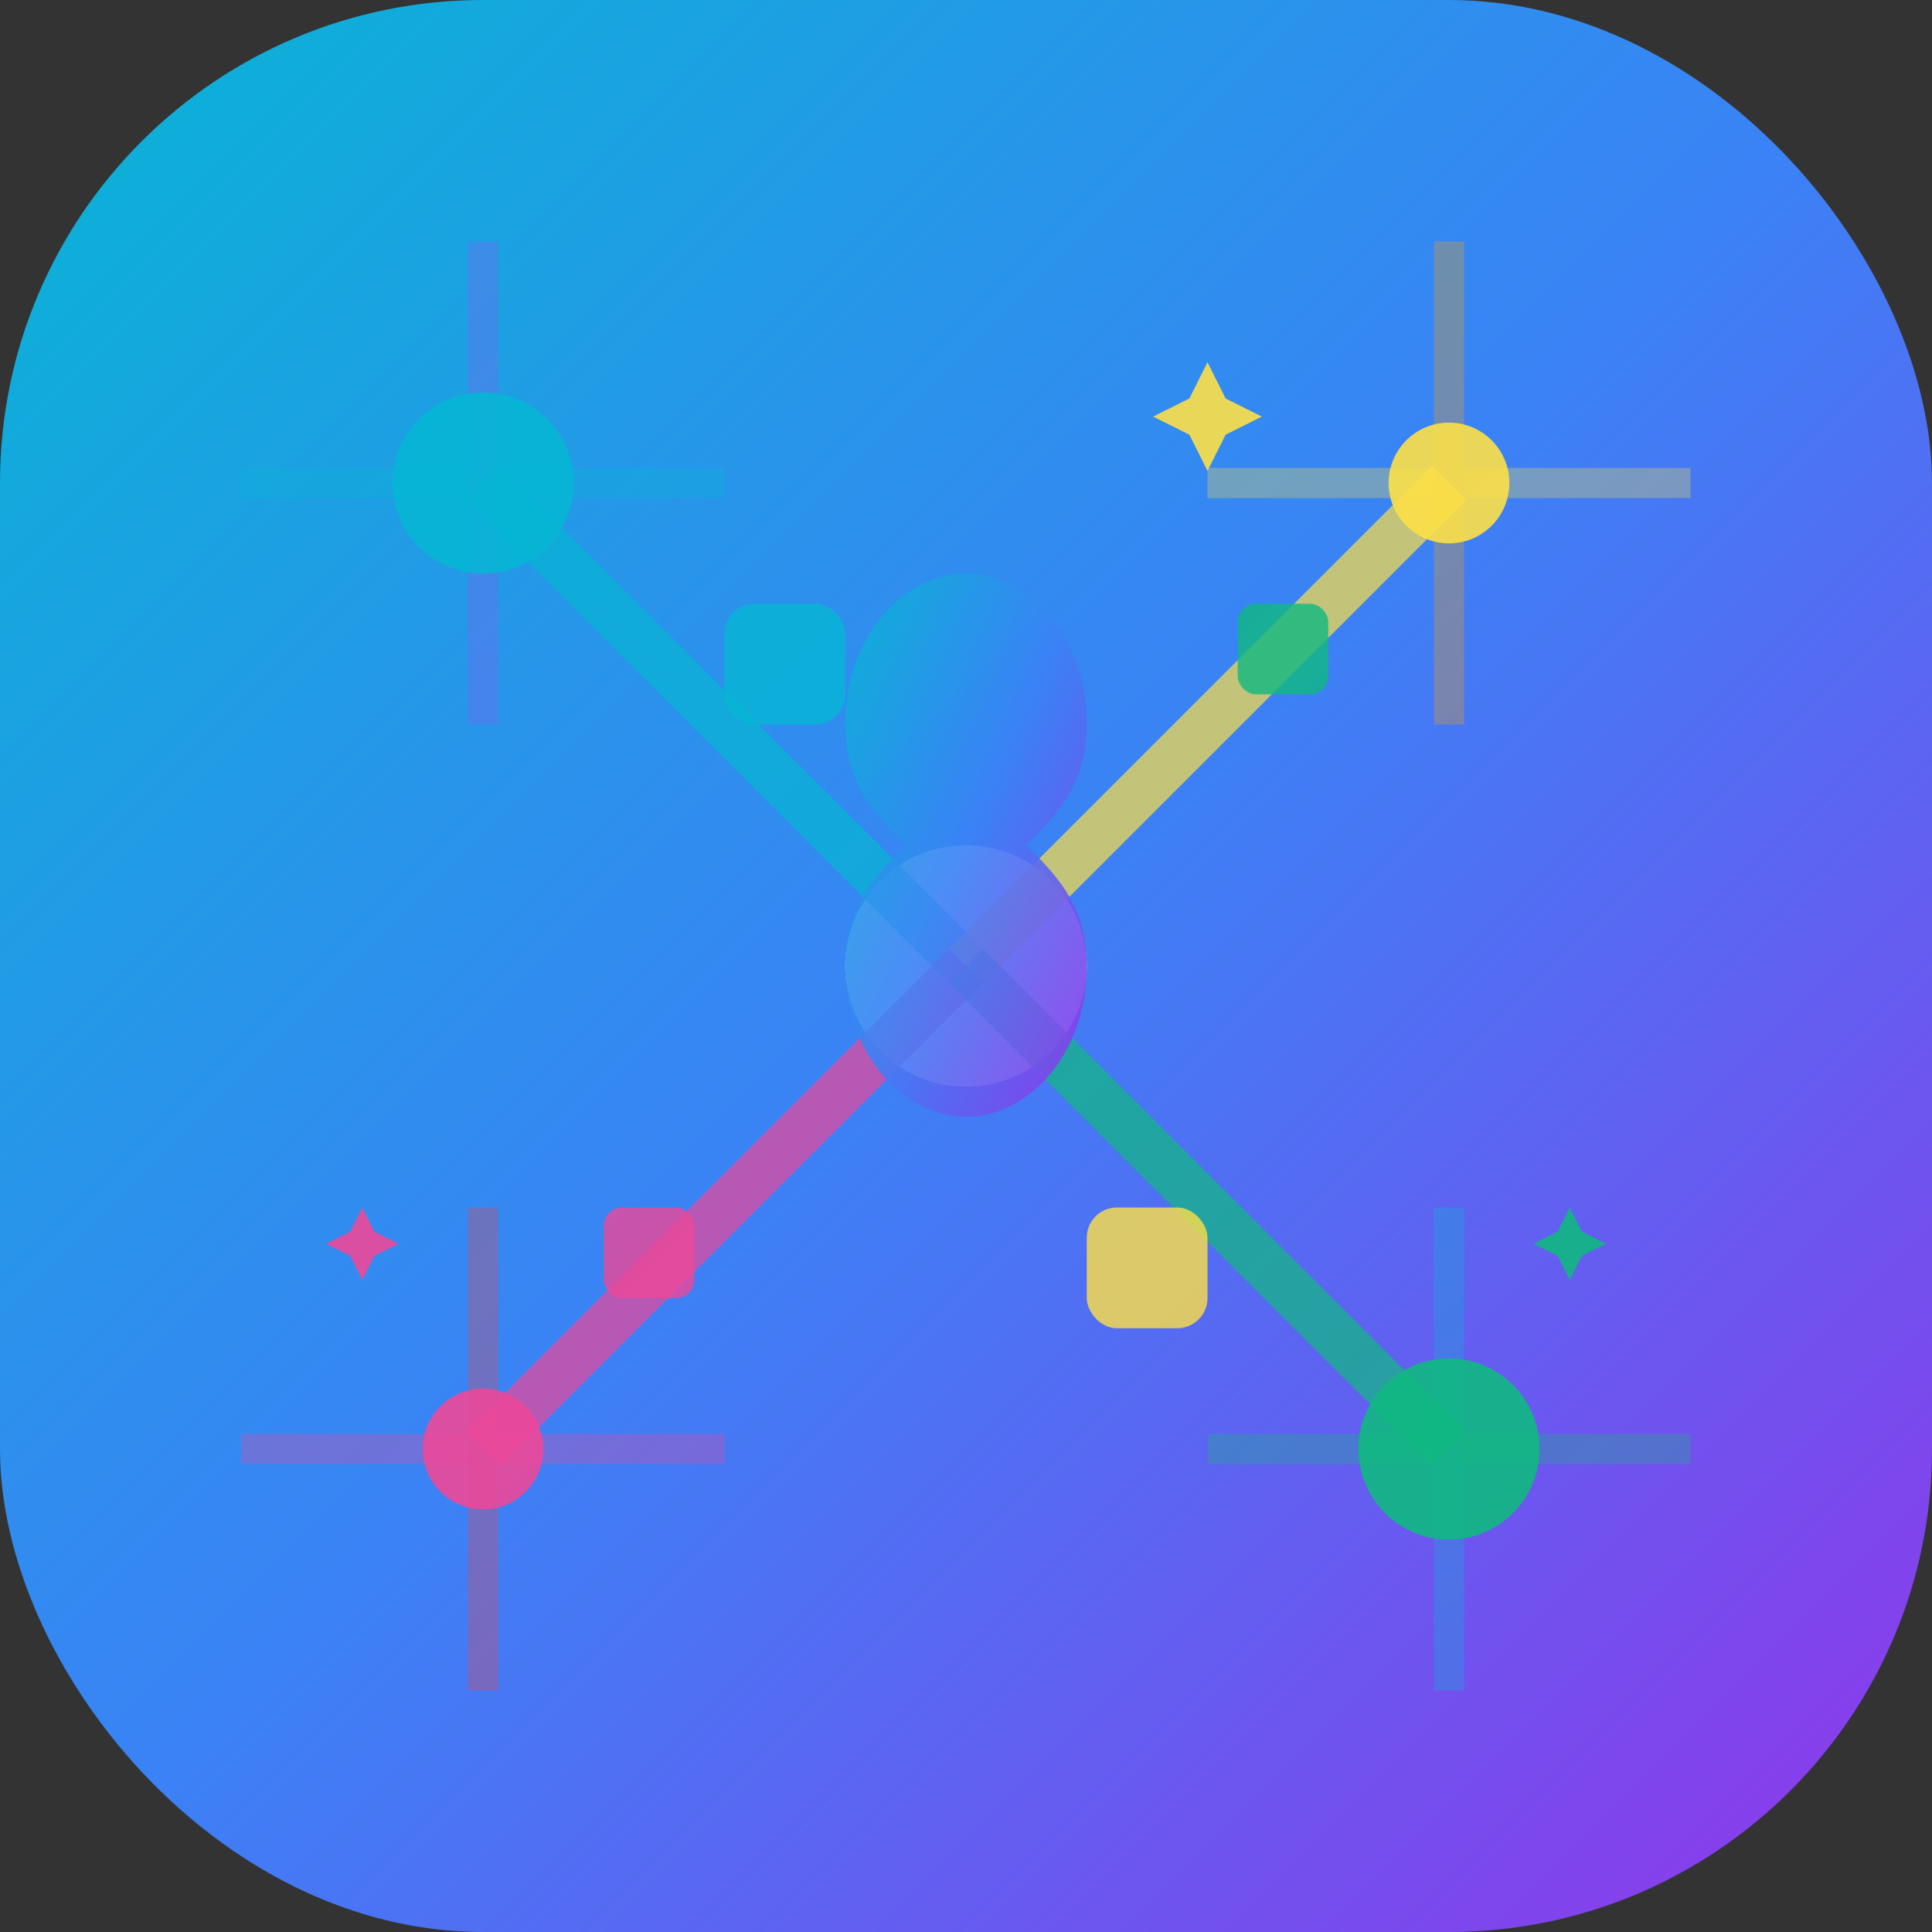 <svg
  width="32"
  height="32"
  viewBox="0 0 32 32"
  fill="none"
  xmlns="http://www.w3.org/2000/svg"
>
  <rect x="0" y="0" width="32" height="32" fill="#333333" stroke="none"/>
  <defs>
    <linearGradient id="aiGradient" x1="0%" y1="0%" x2="100%" y2="100%">
      <stop offset="0%" style="stop-color:#06B6D4;stop-opacity:1" />
      <stop offset="50%" style="stop-color:#3B82F6;stop-opacity:1" />
      <stop offset="100%" style="stop-color:#9333EA;stop-opacity:1" />
    </linearGradient>
    <linearGradient id="circuitGradient" x1="0%" y1="0%" x2="100%" y2="100%">
      <stop offset="0%" style="stop-color:#06B6D4;stop-opacity:0.8" />
      <stop offset="100%" style="stop-color:#FDE047;stop-opacity:0.8" />
    </linearGradient>
  </defs>
  
  <!-- Background with AI gradient -->
  <rect width="32" height="32" rx="8" fill="url(#aiGradient)" />
  
  <!-- Circuit board pattern -->
  <g opacity="0.3">
    <!-- Horizontal lines -->
    <line x1="4" y1="8" x2="12" y2="8" stroke="#06B6D4" stroke-width="0.5" />
    <line x1="20" y1="8" x2="28" y2="8" stroke="#FDE047" stroke-width="0.5" />
    <line x1="4" y1="24" x2="12" y2="24" stroke="#EC4899" stroke-width="0.5" />
    <line x1="20" y1="24" x2="28" y2="24" stroke="#10B981" stroke-width="0.5" />
    
    <!-- Vertical lines -->
    <line x1="8" y1="4" x2="8" y2="12" stroke="#8B5CF6" stroke-width="0.5" />
    <line x1="24" y1="4" x2="24" y2="12" stroke="#F59E0B" stroke-width="0.5" />
    <line x1="8" y1="20" x2="8" y2="28" stroke="#EF4444" stroke-width="0.5" />
    <line x1="24" y1="20" x2="24" y2="28" stroke="#06B6D4" stroke-width="0.5" />
  </g>
  
  <!-- Neural network nodes -->
  <circle cx="8" cy="8" r="1.5" fill="#06B6D4" opacity="0.9" />
  <circle cx="24" cy="8" r="1" fill="#FDE047" opacity="0.9" />
  <circle cx="8" cy="24" r="1" fill="#EC4899" opacity="0.9" />
  <circle cx="24" cy="24" r="1.5" fill="#10B981" opacity="0.9" />
  <circle cx="16" cy="16" r="2" fill="white" opacity="0.9" />
  
  <!-- Neural network connections -->
  <line
    x1="8"
    y1="8"
    x2="16"
    y2="16"
    stroke="#06B6D4"
    stroke-width="0.8"
    opacity="0.7"
  />
  <line
    x1="24"
    y1="8"
    x2="16"
    y2="16"
    stroke="#FDE047"
    stroke-width="0.8"
    opacity="0.7"
  />
  <line
    x1="8"
    y1="24"
    x2="16"
    y2="16"
    stroke="#EC4899"
    stroke-width="0.8"
    opacity="0.7"
  />
  <line
    x1="24"
    y1="24"
    x2="16"
    y2="16"
    stroke="#10B981"
    stroke-width="0.8"
    opacity="0.7"
  />
  
  <!-- Central AI brain icon -->
  <path
    d="M14 12c0-1.5 1-2.5 2-2.5s2 1 2 2.5c0 1-0.5 1.5-1 2 0.5 0.5 1 1 1 2 0 1.5-1 2.5-2 2.5s-2-1-2-2.5c0-1 0.5-1.5 1-2-0.5-0.5-1-1-1-2z"
    fill="url(#aiGradient)"
    opacity="0.9"
  />
  
  <!-- AI circuit elements -->
  <rect
    x="12"
    y="10"
    width="2"
    height="2"
    fill="#06B6D4"
    opacity="0.8"
    rx="0.5"
  />
  <rect
    x="18"
    y="20"
    width="2"
    height="2"
    fill="#FDE047"
    opacity="0.8"
    rx="0.5"
  />
  <rect
    x="10"
    y="20"
    width="1.5"
    height="1.5"
    fill="#EC4899"
    opacity="0.8"
    rx="0.3"
  />
  <rect
    x="20.5"
    y="10"
    width="1.5"
    height="1.5"
    fill="#10B981"
    opacity="0.8"
    rx="0.3"
  />
  
  <!-- Sparkle effects -->
  <path
    d="M20 6l0.3 0.6 0.6 0.3-0.6 0.3-0.3 0.6-0.3-0.6-0.6-0.3 0.6-0.3z"
    fill="#FDE047"
    opacity="0.9"
  />
  <path
    d="M6 20l0.2 0.4 0.4 0.2-0.4 0.2-0.2 0.4-0.2-0.4-0.4-0.2 0.4-0.2z"
    fill="#EC4899"
    opacity="0.9"
  />
  <path
    d="M26 20l0.2 0.4 0.4 0.2-0.4 0.2-0.2 0.4-0.2-0.4-0.4-0.2 0.4-0.2z"
    fill="#10B981"
    opacity="0.9"
  />
</svg>
